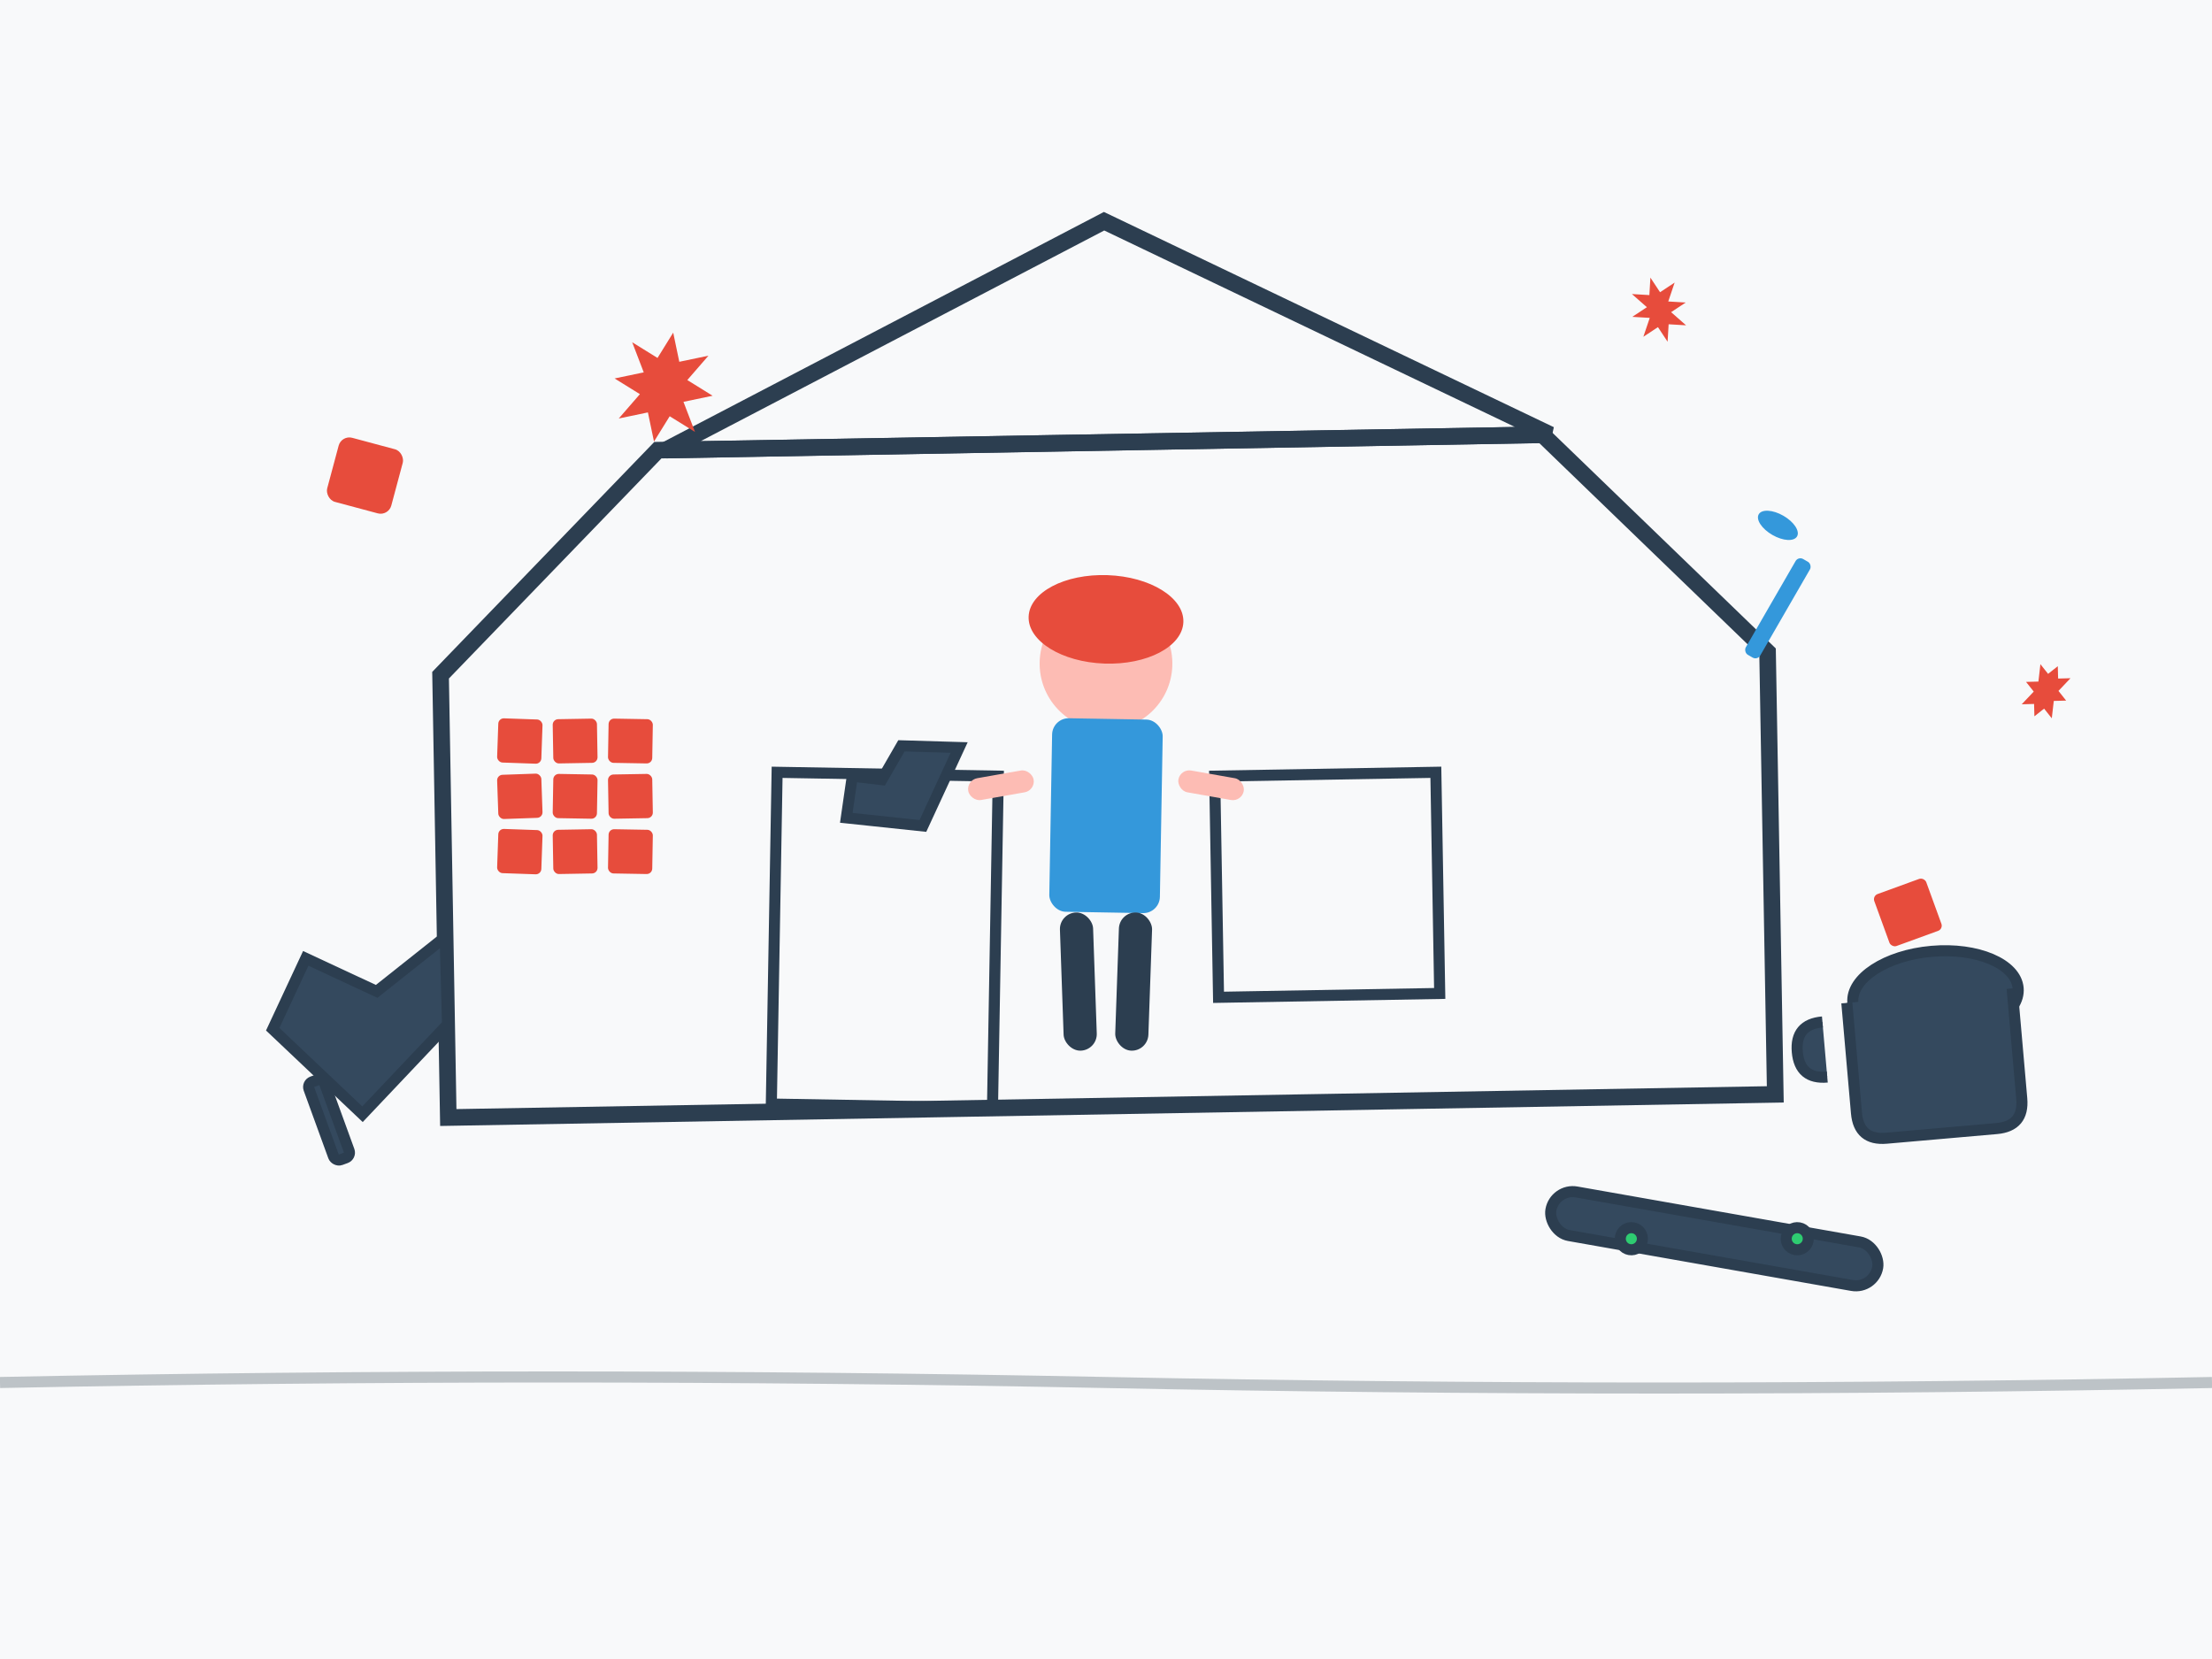 <svg width="400" height="300" viewBox="0 0 400 300" xmlns="http://www.w3.org/2000/svg">
  <defs>
    <style>
      .hero-primary { fill: #e74c3c; }
      .hero-secondary { fill: #2c3e50; }
      .hero-accent { fill: #3498db; }
      .hero-neutral { fill: #ecf0f1; }
      .hero-tool { fill: #34495e; stroke: #2c3e50; stroke-width: 2; }
      .hero-bg { fill: #f8f9fa; }
      .hand-drawn { filter: url(#roughPaper); }
    </style>
    <filter id="roughPaper">
      <feTurbulence baseFrequency="0.3" numOctaves="2" result="noise"/>
      <feDisplacementMap in="SourceGraphic" in2="noise" scale="1.5"/>
    </filter>
  </defs>
  
  <!-- Background -->
  <rect width="400" height="300" class="hero-bg"/>
  
  <!-- House outline -->
  <g class="hero-secondary hand-drawn">
    <path d="M80 200 L80 120 L120 80 L280 80 L320 120 L320 200 Z" fill="none" stroke="#2c3e50" stroke-width="3" transform="rotate(-1 200 140)"/>
    <path d="M120 80 L200 40 L280 80 Z" fill="none" stroke="#2c3e50" stroke-width="3" transform="rotate(-1 200 60)"/>
    <rect x="140" y="140" width="40" height="60" fill="none" stroke="#2c3e50" stroke-width="2" transform="rotate(1 160 170)"/>
    <rect x="220" y="140" width="40" height="40" fill="none" stroke="#2c3e50" stroke-width="2" transform="rotate(-1 240 160)"/>
  </g>
  
  <!-- Tiling pattern on wall -->
  <g class="hero-primary hand-drawn">
    <rect x="90" y="130" width="8" height="8" rx="1" transform="rotate(2 94 134)"/>
    <rect x="100" y="130" width="8" height="8" rx="1" transform="rotate(-1 104 134)"/>
    <rect x="110" y="130" width="8" height="8" rx="1" transform="rotate(1 114 134)"/>
    <rect x="90" y="140" width="8" height="8" rx="1" transform="rotate(-2 94 144)"/>
    <rect x="100" y="140" width="8" height="8" rx="1" transform="rotate(1 104 144)"/>
    <rect x="110" y="140" width="8" height="8" rx="1" transform="rotate(-1 114 144)"/>
    <rect x="90" y="150" width="8" height="8" rx="1" transform="rotate(2 94 154)"/>
    <rect x="100" y="150" width="8" height="8" rx="1" transform="rotate(-1 104 154)"/>
    <rect x="110" y="150" width="8" height="8" rx="1" transform="rotate(1 114 154)"/>
  </g>
  
  <!-- Tools scattered around -->
  <g class="hero-tool hand-drawn">
    <!-- Trowel -->
    <path d="M50 180 L60 170 L70 180 L85 175 L80 190 L60 200 Z" transform="rotate(-20 67 185)"/>
    <rect x="58" y="195" width="3" height="15" rx="1" transform="rotate(-20 59.5 202.5)"/>
    
    <!-- Level tool -->
    <rect x="280" y="220" width="60" height="8" rx="4" transform="rotate(10 310 224)"/>
    <circle cx="295" cy="224" r="2" fill="#2ecc71" transform="rotate(10 295 224)"/>
    <circle cx="325" cy="224" r="2" fill="#2ecc71" transform="rotate(10 325 224)"/>
    
    <!-- Bucket -->
    <ellipse cx="350" cy="180" rx="15" ry="8" transform="rotate(-5 350 180)"/>
    <path d="M335 180 L335 200 Q335 205 340 205 L360 205 Q365 205 365 200 L365 180" transform="rotate(-5 350 192.5)"/>
    <path d="M330 185 Q325 185 325 190 Q325 195 330 195" transform="rotate(-5 327.5 190)"/>
  </g>
  
  <!-- Worker figure -->
  <g class="hero-secondary hand-drawn">
    <!-- Head -->
    <circle cx="200" cy="120" r="12" fill="#fdbcb4" transform="rotate(2 200 120)"/>
    <!-- Hard hat -->
    <ellipse cx="200" cy="112" rx="14" ry="8" class="hero-primary" transform="rotate(2 200 112)"/>
    <!-- Body -->
    <rect x="190" y="130" width="20" height="35" rx="3" class="hero-accent" transform="rotate(1 200 147.5)"/>
    <!-- Arms -->
    <rect x="175" y="140" width="12" height="4" rx="2" fill="#fdbcb4" transform="rotate(-10 181 142)"/>
    <rect x="213" y="140" width="12" height="4" rx="2" fill="#fdbcb4" transform="rotate(10 219 142)"/>
    <!-- Legs -->
    <rect x="192" y="165" width="6" height="25" rx="3" class="hero-secondary" transform="rotate(-2 195 177.5)"/>
    <rect x="202" y="165" width="6" height="25" rx="3" class="hero-secondary" transform="rotate(2 205 177.5)"/>
    <!-- Tool in hand -->
    <path d="M175 138 L165 135 L160 140 L155 138 L152 145 L165 150 Z" class="hero-tool" transform="rotate(-15 163.5 142.5)"/>
  </g>
  
  <!-- Floating renovation elements -->
  <g class="hero-accent hand-drawn">
    <!-- Paint brush -->
    <rect x="320" y="100" width="3" height="20" rx="1" transform="rotate(30 321.5 110)"/>
    <ellipse cx="321.5" cy="95" rx="4" ry="2" transform="rotate(30 321.5 95)"/>
    
    <!-- Tiles -->
    <rect x="60" y="80" width="12" height="12" rx="2" class="hero-primary" transform="rotate(15 66 86)"/>
    <rect x="340" y="160" width="10" height="10" rx="1" class="hero-primary" transform="rotate(-20 345 165)"/>
    
    <!-- Renovation sparks/stars -->
    <g class="hero-primary">
      <path d="M120 60 L122 65 L127 63 L124 68 L129 70 L124 72 L127 77 L122 75 L120 80 L118 75 L113 77 L116 72 L111 70 L116 68 L113 63 L118 65 Z" transform="rotate(10 120 70)"/>
      <path d="M300 50 L301 53 L304 52 L302 55 L305 56 L302 57 L304 60 L301 59 L300 62 L299 59 L296 60 L298 57 L295 56 L298 55 L296 52 L299 53 Z" transform="rotate(-15 300 56)"/>
      <path d="M370 120 L371 122 L373 121 L372 124 L374 125 L372 126 L373 129 L371 128 L370 130 L369 128 L367 129 L368 126 L366 125 L368 124 L367 121 L369 122 Z" transform="rotate(25 370 125)"/>
    </g>
  </g>
  
  <!-- Ground line -->
  <path d="M0 250 Q100 248 200 250 Q300 252 400 250" stroke="#bdc3c7" stroke-width="2" fill="none" class="hand-drawn"/>
</svg>
